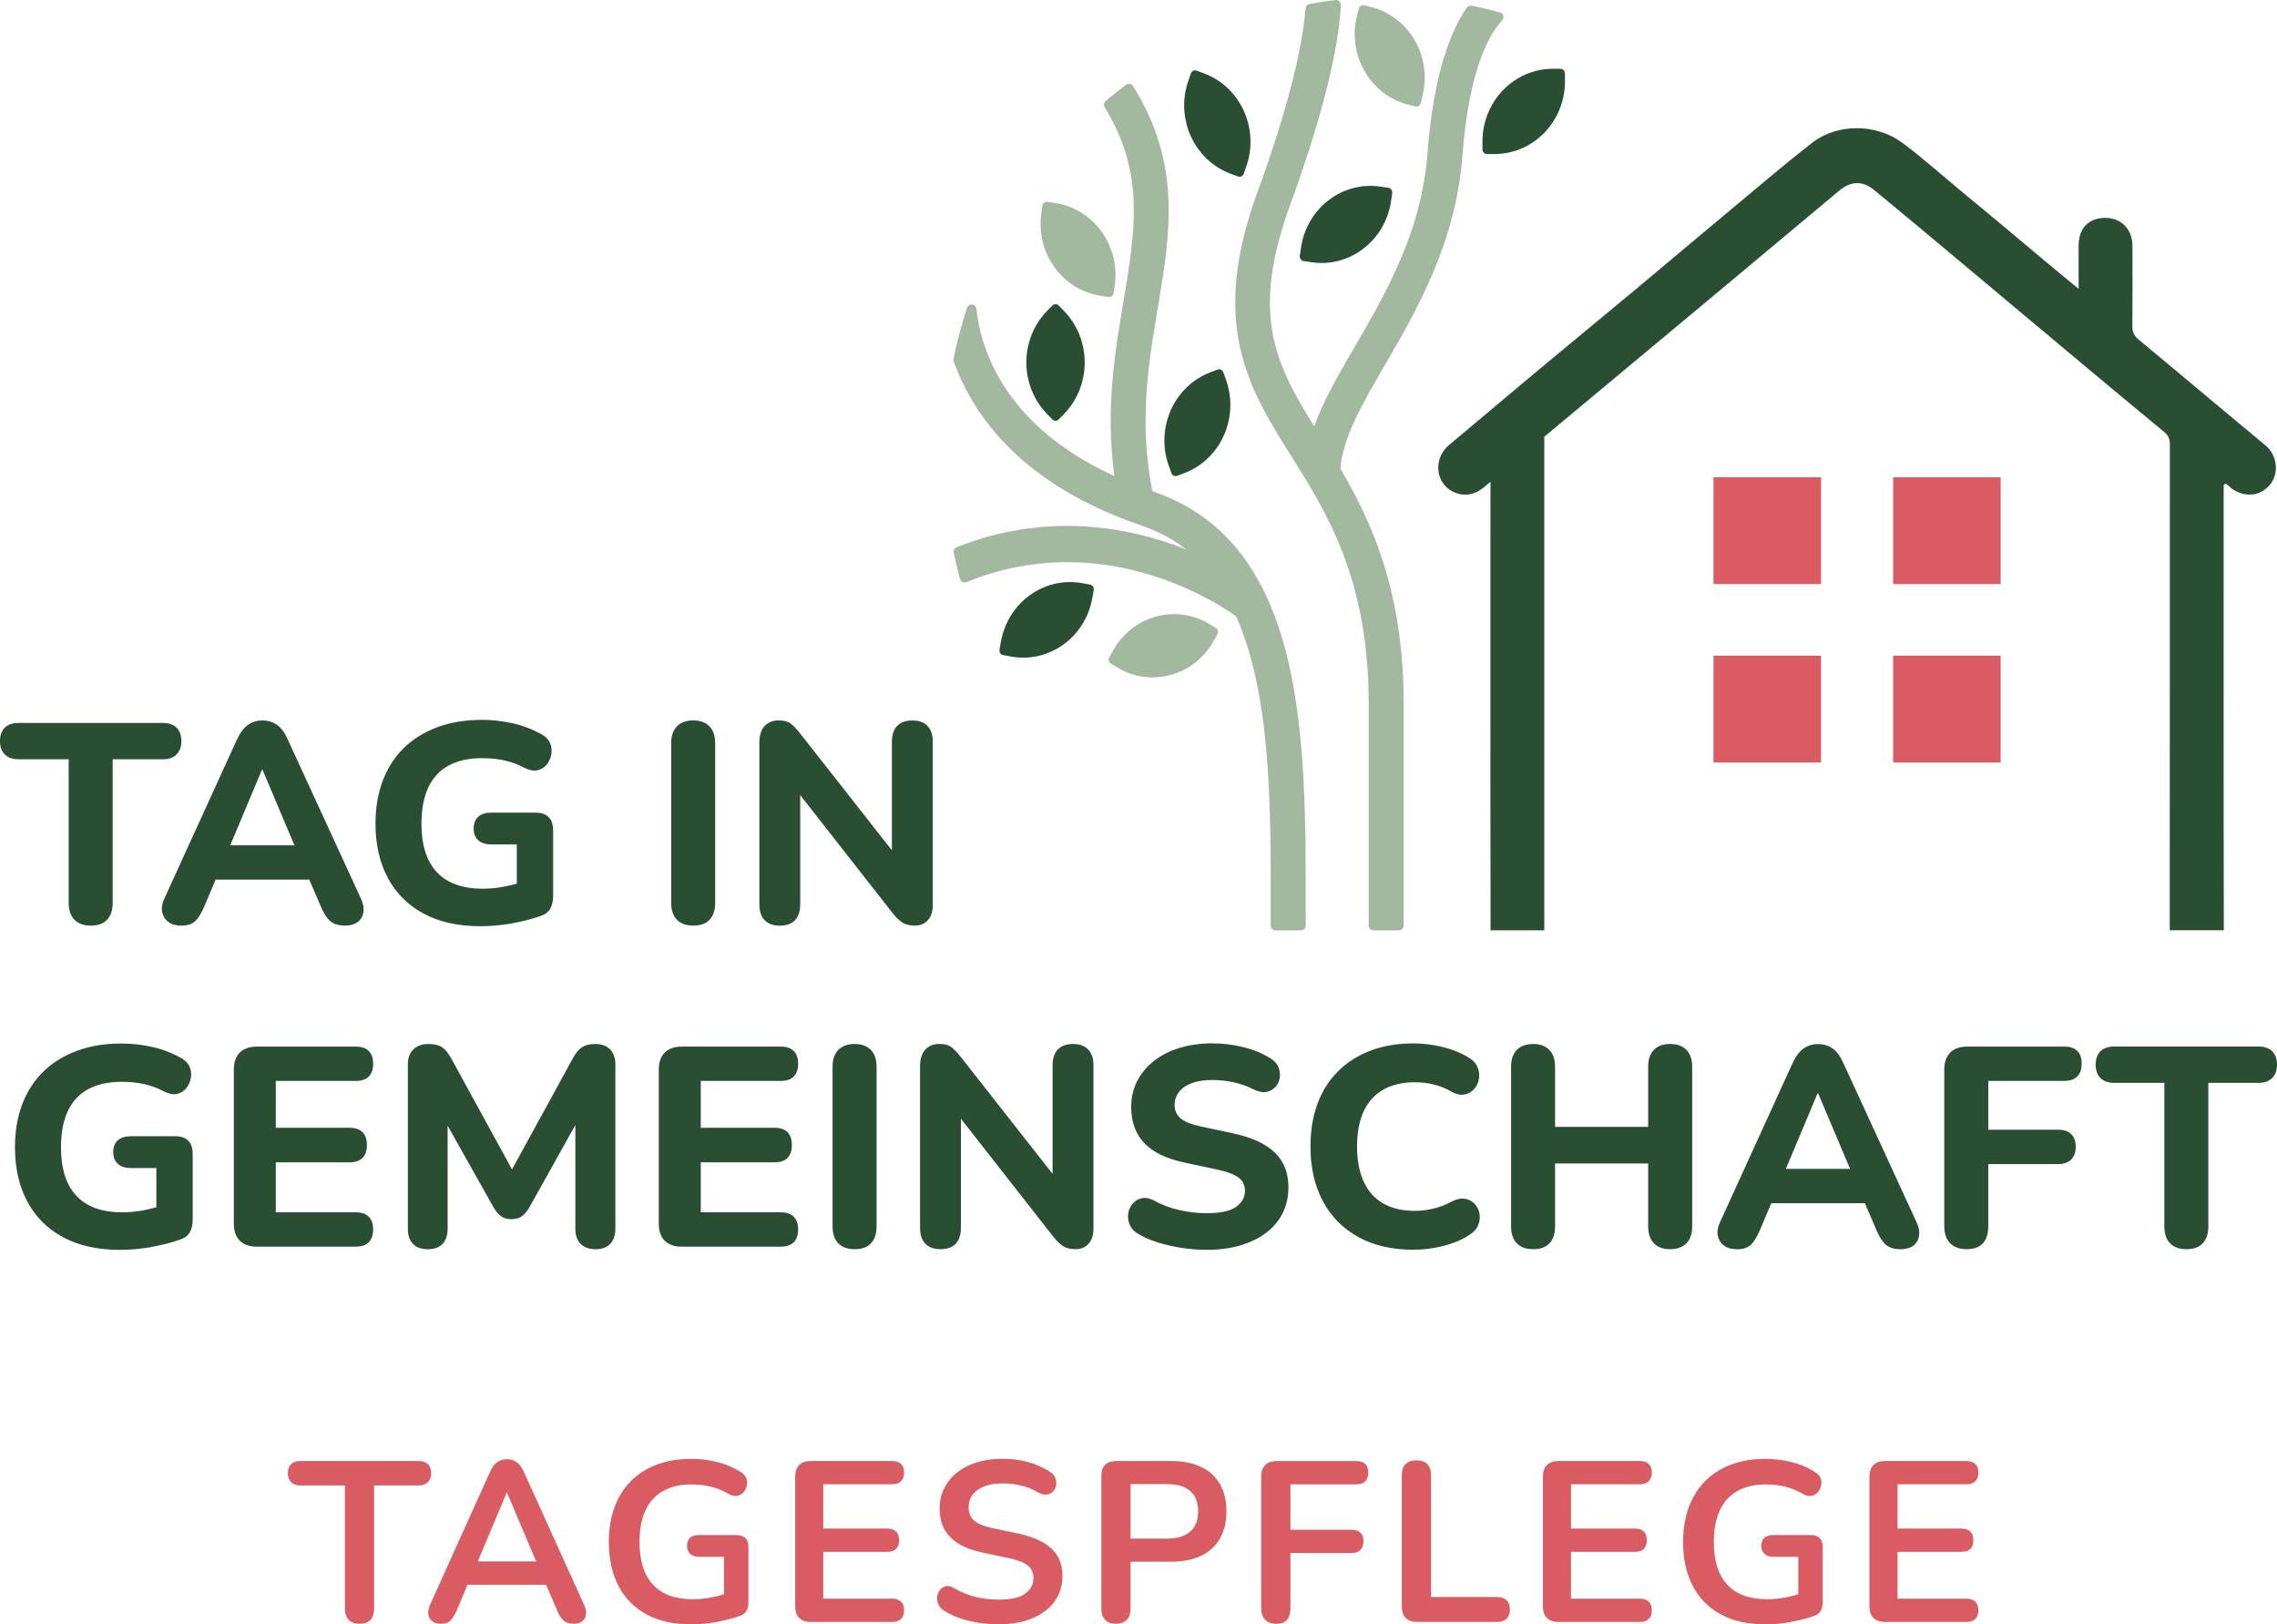 <?xml version="1.0" encoding="UTF-8"?>
<svg id="Ebene_2" xmlns="http://www.w3.org/2000/svg" xmlns:xlink="http://www.w3.org/1999/xlink" viewBox="0 0 580.57 414.12">
  <defs>
    <style>
      .cls-1 {
        fill: none;
      }

      .cls-2 {
        fill: #d95c63;
      }

      .cls-3 {
        fill: #294e32;
      }

      .cls-4 {
        clip-path: url(#clippath);
      }

      .cls-5 {
        fill: #a3b99f;
      }
    </style>
    <clipPath id="clippath">
      <rect class="cls-1" width="580.57" height="414.12"/>
    </clipPath>
  </defs>
  <g id="Ebene_1-2" data-name="Ebene_1">
    <g>
      <g class="cls-4">
        <path class="cls-3" d="M561.65,316.98c.94-1.01,1.41-2.43,1.41-4.27v-36.62h12.81c1.49,0,2.65-.41,3.47-1.23.82-.82,1.23-1.95,1.23-3.4s-.41-2.64-1.23-3.44c-.82-.8-1.98-1.19-3.47-1.19h-36.83c-1.5,0-2.65.4-3.47,1.19-.82.8-1.23,1.94-1.23,3.44s.41,2.58,1.23,3.4c.82.82,1.98,1.23,3.47,1.23h12.81v36.62c0,1.83.48,3.26,1.45,4.27.96,1.01,2.36,1.52,4.2,1.52s3.22-.51,4.16-1.52M506.96,312.57v-15.77h17.8c1.45,0,2.56-.39,3.33-1.16.77-.77,1.16-1.86,1.16-3.26s-.39-2.47-1.16-3.22c-.77-.75-1.88-1.12-3.33-1.12h-17.8v-12.45h19.39c1.45,0,2.54-.37,3.29-1.12.75-.75,1.12-1.84,1.12-3.29s-.37-2.47-1.12-3.22c-.75-.75-1.85-1.12-3.29-1.12h-24.75c-1.88,0-3.33.51-4.34,1.52s-1.52,2.46-1.52,4.34v39.87c0,1.93.49,3.4,1.48,4.41.99,1.01,2.4,1.52,4.23,1.52,3.67,0,5.5-1.98,5.5-5.93M463.58,278.77l9.33,22.07,1.95-2.82h-22.65l1.95,2.82,9.26-22.07h.15ZM446.4,317.38c.8-.75,1.56-1.97,2.28-3.65l4.27-10.06-4.49,3.11h30.18l-4.49-3.11,4.34,10.06c.68,1.64,1.46,2.85,2.35,3.62.89.77,2.16,1.16,3.8,1.16,1.3,0,2.36-.3,3.18-.9.82-.6,1.31-1.45,1.48-2.53.17-1.09-.06-2.28-.69-3.58l-18.67-40.6c-.72-1.64-1.62-2.83-2.68-3.58-1.06-.75-2.29-1.12-3.69-1.12s-2.63.38-3.69,1.12c-1.06.75-1.98,1.94-2.75,3.58l-18.52,40.6c-.63,1.3-.83,2.49-.62,3.55.22,1.06.75,1.91,1.59,2.53.84.63,1.94.94,3.29.94,1.54,0,2.71-.37,3.51-1.12M395.09,316.98c.94-1.01,1.41-2.43,1.41-4.27v-16.07h23.74v16.07c0,1.83.48,3.26,1.45,4.27.96,1.01,2.34,1.52,4.12,1.52s3.23-.51,4.2-1.52c.96-1.01,1.45-2.43,1.45-4.27v-40.74c0-1.83-.48-3.26-1.45-4.27-.97-1.01-2.36-1.52-4.2-1.52s-3.16.51-4.12,1.52c-.97,1.01-1.45,2.44-1.45,4.27v15.34h-23.74v-15.34c0-1.83-.48-3.26-1.45-4.27-.97-1.01-2.34-1.52-4.12-1.52s-3.23.51-4.2,1.52c-.97,1.01-1.45,2.44-1.45,4.27v40.74c0,1.83.48,3.26,1.45,4.27.96,1.01,2.36,1.52,4.2,1.52s3.22-.51,4.16-1.52M368.15,317.63c2.61-.67,4.8-1.62,6.58-2.82,1.06-.68,1.79-1.49,2.17-2.46.39-.97.49-1.93.33-2.9-.17-.96-.58-1.8-1.23-2.5-.65-.7-1.47-1.13-2.46-1.3-.99-.17-2.11.06-3.36.69-1.5.82-3.05,1.42-4.67,1.81-1.62.39-3.2.58-4.74.58-3.23,0-5.95-.64-8.14-1.92-2.2-1.28-3.85-3.15-4.96-5.61-1.11-2.46-1.66-5.43-1.66-8.9s.55-6.49,1.66-8.9c1.11-2.41,2.76-4.26,4.96-5.54,2.2-1.28,4.91-1.92,8.14-1.92,1.64,0,3.26.19,4.85.58,1.59.39,3.11,1.01,4.56,1.88,1.21.63,2.29.85,3.26.65.96-.19,1.77-.65,2.42-1.38.65-.72,1.06-1.59,1.23-2.6.17-1.01.04-2.03-.4-3.04-.43-1.01-1.26-1.86-2.46-2.53-1.83-1.11-3.99-1.97-6.48-2.57-2.48-.6-4.93-.9-7.35-.9-4.1,0-7.78.63-11.04,1.88-3.26,1.26-6.02,3.03-8.29,5.32-2.27,2.29-3.99,5.04-5.17,8.25-1.18,3.21-1.77,6.81-1.77,10.82,0,5.35,1.05,10,3.15,13.93,2.1,3.93,5.1,6.98,9.01,9.15,3.91,2.17,8.61,3.26,14.11,3.26,2.56,0,5.14-.34,7.74-1.01M316.27,317.52c2.56-.75,4.75-1.82,6.59-3.22,1.83-1.4,3.23-3.08,4.2-5.03.96-1.95,1.45-4.14,1.45-6.55,0-3.67-1.16-6.62-3.47-8.86-2.32-2.24-5.84-3.87-10.57-4.89l-8.18-1.74c-2.51-.53-4.27-1.23-5.28-2.1-1.01-.87-1.52-2-1.52-3.4,0-1.25.37-2.36,1.12-3.33.75-.96,1.83-1.71,3.26-2.24,1.42-.53,3.15-.8,5.17-.8,1.88,0,3.71.19,5.5.58,1.78.39,3.47.99,5.07,1.81,1.3.63,2.41.84,3.33.65.92-.19,1.68-.63,2.28-1.3.6-.68.96-1.46,1.09-2.35.12-.89,0-1.79-.36-2.68-.36-.89-1.03-1.63-1.99-2.21-1.98-1.25-4.27-2.21-6.88-2.86-2.6-.65-5.26-.98-7.96-.98-3.04,0-5.83.39-8.36,1.16-2.53.77-4.72,1.88-6.55,3.33-1.83,1.45-3.26,3.16-4.27,5.14-1.01,1.98-1.52,4.17-1.52,6.59,0,3.81,1.12,6.89,3.36,9.23,2.24,2.34,5.68,3.99,10.31,4.96l8.18,1.74c2.65.58,4.51,1.28,5.57,2.1,1.06.82,1.59,1.93,1.59,3.33,0,1.64-.75,3-2.24,4.09-1.5,1.09-4.01,1.63-7.53,1.63-2.32,0-4.64-.26-6.98-.8-2.34-.53-4.5-1.35-6.48-2.46-1.16-.58-2.21-.76-3.15-.54-.94.22-1.71.7-2.32,1.45-.6.75-.97,1.6-1.09,2.57-.12.96.04,1.92.47,2.86.43.94,1.18,1.7,2.24,2.28,1.49.87,3.2,1.59,5.1,2.17,1.9.58,3.91,1.02,6.01,1.34,2.1.31,4.16.47,6.19.47,3.18,0,6.05-.38,8.61-1.12M243.7,317.09c.87-.94,1.3-2.28,1.3-4.02v-30.25h-1.88l25.33,32.35c.91,1.16,1.77,2,2.57,2.53.8.53,1.87.8,3.22.8s2.51-.47,3.33-1.41c.82-.94,1.23-2.21,1.23-3.8v-41.76c0-1.69-.45-3-1.34-3.94-.89-.94-2.18-1.41-3.87-1.41s-2.98.47-3.87,1.41c-.89.94-1.34,2.26-1.34,3.94v30.25h1.95l-25.4-32.35c-.92-1.16-1.72-1.99-2.42-2.5-.7-.51-1.7-.76-3-.76-1.5,0-2.69.48-3.58,1.45-.89.96-1.34,2.36-1.34,4.2v41.25c0,1.74.44,3.07,1.34,4.02.89.94,2.18,1.41,3.87,1.41s3.04-.47,3.91-1.41M222.09,316.98c.94-1.01,1.41-2.43,1.41-4.27v-40.74c0-1.83-.48-3.26-1.45-4.27s-2.34-1.52-4.12-1.52-3.23.51-4.2,1.52c-.97,1.01-1.45,2.44-1.45,4.27v40.74c0,1.83.48,3.26,1.45,4.27.96,1.01,2.36,1.52,4.2,1.52s3.22-.51,4.16-1.52M199.09,317.85c1.45,0,2.54-.37,3.29-1.12.75-.75,1.12-1.85,1.12-3.29s-.38-2.47-1.12-3.22c-.75-.75-1.85-1.12-3.29-1.12h-20.41v-12.74h18.74c1.49,0,2.62-.37,3.36-1.12.75-.75,1.12-1.85,1.12-3.29s-.38-2.54-1.12-3.29c-.75-.75-1.87-1.12-3.36-1.12h-18.74v-11.94h20.41c1.45,0,2.54-.37,3.29-1.12.75-.75,1.12-1.84,1.12-3.29s-.38-2.47-1.12-3.22c-.75-.75-1.85-1.12-3.29-1.12h-25.26c-1.88,0-3.33.51-4.34,1.52s-1.52,2.46-1.52,4.34v39.29c0,1.88.51,3.33,1.52,4.34s2.46,1.52,4.34,1.52h25.26ZM112.86,317.13c.84-.92,1.27-2.19,1.27-3.83v-29.38h-1.74l13.6,24.17c.53.87,1.13,1.55,1.81,2.03.68.48,1.54.72,2.61.72s1.92-.23,2.57-.69c.65-.46,1.27-1.15,1.85-2.06l13.46-24.1h-1.59v29.31c0,1.64.44,2.92,1.34,3.83.89.92,2.16,1.38,3.8,1.38s2.89-.46,3.76-1.38c.87-.92,1.3-2.19,1.3-3.83v-41.9c0-1.64-.45-2.92-1.34-3.84-.89-.92-2.16-1.38-3.8-1.38-1.4,0-2.52.28-3.37.83-.84.55-1.63,1.51-2.35,2.86l-16.72,30.54h2.46l-16.72-30.54c-.72-1.35-1.51-2.3-2.35-2.86-.84-.56-1.99-.83-3.44-.83-1.64,0-2.93.46-3.87,1.38-.94.92-1.41,2.2-1.41,3.84v41.9c0,1.64.43,2.92,1.3,3.83.87.92,2.12,1.38,3.76,1.38s2.96-.46,3.8-1.38M90.73,317.85c1.45,0,2.54-.37,3.29-1.12.75-.75,1.12-1.85,1.12-3.29s-.38-2.47-1.12-3.22c-.75-.75-1.85-1.12-3.29-1.12h-20.41v-12.74h18.74c1.5,0,2.62-.37,3.37-1.12.75-.75,1.12-1.85,1.12-3.29s-.38-2.54-1.12-3.29c-.75-.75-1.87-1.12-3.37-1.12h-18.74v-11.94h20.41c1.45,0,2.54-.37,3.29-1.12.75-.75,1.12-1.84,1.12-3.29s-.38-2.47-1.12-3.22c-.75-.75-1.85-1.12-3.29-1.12h-25.25c-1.88,0-3.33.51-4.34,1.52s-1.52,2.46-1.52,4.34v39.29c0,1.88.51,3.33,1.52,4.34s2.46,1.52,4.34,1.52h25.25ZM38.64,317.92c2.7-.48,5.14-1.11,7.31-1.88,1.16-.39,1.98-1.01,2.46-1.88.48-.87.72-1.93.72-3.18v-16.79c0-1.45-.37-2.56-1.12-3.33-.75-.77-1.85-1.16-3.29-1.16h-11.36c-1.45,0-2.56.35-3.33,1.05-.77.7-1.16,1.7-1.16,3s.39,2.24,1.16,2.97c.77.72,1.88,1.09,3.33,1.09h6.51v13.89l2.1-4.56c-1.79.63-3.59,1.11-5.43,1.45-1.83.34-3.62.51-5.36.51-5.16,0-9.06-1.4-11.69-4.2-2.63-2.8-3.94-6.92-3.94-12.37,0-3.62.57-6.67,1.7-9.15,1.13-2.48,2.86-4.37,5.17-5.64,2.32-1.28,5.19-1.92,8.61-1.92,2.12,0,4.08.21,5.86.62,1.78.41,3.47,1.05,5.07,1.92,1.21.58,2.28.76,3.22.54.94-.22,1.71-.7,2.32-1.45.6-.75.99-1.62,1.16-2.6.17-.99.07-1.93-.29-2.82-.36-.89-1.05-1.63-2.06-2.21-2.41-1.35-4.92-2.32-7.53-2.89-2.6-.58-5.21-.87-7.82-.87-4.25,0-8.05.63-11.4,1.88-3.35,1.26-6.2,3.03-8.54,5.32-2.34,2.29-4.12,5.07-5.36,8.32-1.23,3.26-1.84,6.91-1.84,10.96,0,5.26,1.04,9.84,3.11,13.75,2.07,3.91,5.1,6.95,9.08,9.12,3.98,2.17,8.84,3.26,14.58,3.26,2.65,0,5.33-.24,8.03-.72"/>
        <path class="cls-3" d="M202.73,234.59c.87-.94,1.3-2.28,1.3-4.02v-30.25h-1.88l25.33,32.35c.92,1.16,1.77,2,2.57,2.53.8.53,1.87.8,3.22.8s2.51-.47,3.33-1.41c.82-.94,1.23-2.21,1.23-3.8v-41.75c0-1.69-.45-3-1.34-3.94-.89-.94-2.18-1.41-3.87-1.41s-2.98.47-3.87,1.41c-.89.94-1.34,2.26-1.34,3.94v30.25h1.95l-25.4-32.35c-.92-1.16-1.73-1.99-2.43-2.5-.7-.51-1.7-.76-3-.76-1.5,0-2.69.48-3.58,1.45-.89.97-1.34,2.37-1.34,4.2v41.25c0,1.74.44,3.08,1.34,4.02.89.94,2.18,1.41,3.87,1.41s3.04-.47,3.91-1.41M180.94,234.48c.94-1.01,1.41-2.44,1.41-4.27v-40.74c0-1.83-.48-3.26-1.45-4.27-.97-1.01-2.34-1.52-4.12-1.52s-3.23.51-4.2,1.52c-.97,1.01-1.45,2.44-1.45,4.27v40.74c0,1.83.48,3.26,1.45,4.27.96,1.01,2.36,1.52,4.2,1.52s3.22-.51,4.16-1.52M130.54,235.42c2.7-.48,5.14-1.11,7.31-1.88,1.16-.39,1.98-1.01,2.46-1.88.48-.87.72-1.93.72-3.18v-16.79c0-1.45-.37-2.56-1.12-3.33-.75-.77-1.84-1.16-3.29-1.16h-11.36c-1.45,0-2.56.35-3.33,1.05-.77.7-1.16,1.7-1.16,3s.39,2.24,1.16,2.97c.77.72,1.88,1.08,3.33,1.08h6.51v13.89l2.1-4.56c-1.79.63-3.59,1.11-5.43,1.45-1.83.34-3.62.51-5.35.51-5.16,0-9.06-1.4-11.69-4.2-2.63-2.8-3.94-6.92-3.94-12.37,0-3.62.57-6.67,1.7-9.15,1.13-2.48,2.86-4.37,5.17-5.65,2.31-1.28,5.18-1.92,8.61-1.92,2.12,0,4.08.21,5.86.62,1.78.41,3.47,1.05,5.07,1.92,1.21.58,2.28.76,3.22.54.94-.22,1.71-.7,2.32-1.45.6-.75.99-1.62,1.16-2.6.17-.99.07-1.93-.29-2.82-.36-.89-1.05-1.63-2.06-2.21-2.41-1.35-4.92-2.32-7.53-2.89-2.6-.58-5.21-.87-7.81-.87-4.25,0-8.05.63-11.4,1.88-3.35,1.26-6.2,3.03-8.54,5.32-2.34,2.29-4.12,5.07-5.35,8.32-1.23,3.26-1.85,6.91-1.85,10.96,0,5.26,1.04,9.84,3.11,13.75,2.07,3.91,5.1,6.95,9.08,9.12,3.98,2.17,8.84,3.26,14.58,3.26,2.65,0,5.33-.24,8.03-.72M66.94,196.27l9.33,22.07,1.95-2.82h-22.65l1.95,2.82,9.26-22.07h.15ZM49.76,234.87c.8-.75,1.56-1.96,2.28-3.65l4.27-10.06-4.49,3.11h30.18l-4.49-3.11,4.34,10.06c.68,1.64,1.46,2.85,2.35,3.62.89.77,2.16,1.16,3.8,1.16,1.3,0,2.36-.3,3.18-.9.82-.6,1.31-1.45,1.48-2.53.17-1.09-.06-2.28-.69-3.58l-18.67-40.6c-.72-1.64-1.62-2.83-2.68-3.58-1.06-.75-2.29-1.12-3.69-1.12s-2.63.37-3.69,1.12c-1.06.75-1.98,1.94-2.75,3.58l-18.53,40.6c-.63,1.3-.83,2.49-.61,3.55.22,1.06.75,1.91,1.59,2.53.84.63,1.94.94,3.29.94,1.54,0,2.71-.38,3.51-1.12M27.32,234.48c.94-1.01,1.41-2.44,1.41-4.27v-36.62h12.81c1.49,0,2.65-.41,3.47-1.23.82-.82,1.23-1.95,1.23-3.4s-.41-2.64-1.23-3.44c-.82-.8-1.98-1.19-3.47-1.19H4.7c-1.5,0-2.65.4-3.47,1.19C.41,186.32,0,187.46,0,188.96s.41,2.58,1.23,3.4c.82.82,1.98,1.23,3.47,1.23h12.81v36.62c0,1.83.48,3.26,1.45,4.27.96,1.01,2.36,1.52,4.2,1.52s3.22-.51,4.16-1.52"/>
        <path class="cls-2" d="M501.4,413.54c.97,0,1.72-.25,2.24-.76.52-.5.79-1.24.79-2.21s-.26-1.71-.79-2.21c-.52-.5-1.27-.76-2.24-.76h-17.58v-11.93h16.3c1.01,0,1.77-.25,2.27-.76.5-.5.76-1.24.76-2.21s-.25-1.71-.76-2.21c-.51-.5-1.26-.76-2.27-.76h-16.3v-11.29h17.58c.97,0,1.72-.26,2.24-.78.52-.52.79-1.27.79-2.24s-.26-1.65-.79-2.15c-.52-.5-1.27-.76-2.24-.76h-20.78c-1.28,0-2.26.34-2.94,1.02-.68.68-1.02,1.66-1.02,2.94v33.11c0,1.28.34,2.26,1.02,2.94.68.68,1.66,1.02,2.94,1.02h20.78ZM456.77,413.51c2.21-.41,4.17-.92,5.88-1.54.74-.27,1.27-.7,1.6-1.28.33-.58.49-1.3.49-2.15v-14.14c0-.97-.26-1.72-.79-2.24-.52-.52-1.27-.78-2.24-.78h-9.6c-.97,0-1.72.23-2.24.7-.52.47-.79,1.15-.79,2.04s.26,1.53.79,2.04c.52.51,1.27.76,2.24.76h6.4v12.4l1.45-3.32c-1.51.54-3.07.97-4.66,1.28-1.59.31-3.16.47-4.71.47-4.5,0-7.9-1.24-10.18-3.72-2.29-2.48-3.43-6.11-3.43-10.88,0-3.14.49-5.8,1.48-7.97.99-2.17,2.47-3.83,4.45-4.98,1.98-1.14,4.4-1.72,7.27-1.72,1.86,0,3.55.19,5.06.58,1.51.39,3.01,1.01,4.48,1.86.77.43,1.48.58,2.12.47.64-.12,1.17-.41,1.6-.87.43-.47.72-1.02.87-1.66.16-.64.13-1.27-.09-1.89-.21-.62-.65-1.14-1.31-1.57-1.94-1.24-4.01-2.12-6.2-2.65-2.19-.52-4.38-.79-6.55-.79-3.3,0-6.25.5-8.85,1.48s-4.8,2.41-6.61,4.25c-1.8,1.84-3.18,4.06-4.13,6.66-.95,2.6-1.43,5.53-1.43,8.79,0,4.31.81,8.03,2.44,11.17,1.63,3.14,4.01,5.57,7.13,7.28,3.12,1.71,6.95,2.56,11.49,2.56,2.13,0,4.31-.2,6.52-.61M418.14,413.54c.97,0,1.72-.25,2.24-.76.52-.5.79-1.24.79-2.21s-.26-1.71-.79-2.21c-.52-.5-1.27-.76-2.24-.76h-17.58v-11.93h16.3c1.01,0,1.77-.25,2.27-.76.5-.5.76-1.24.76-2.21s-.25-1.71-.76-2.21c-.51-.5-1.26-.76-2.27-.76h-16.3v-11.29h17.58c.97,0,1.72-.26,2.24-.78.52-.52.79-1.27.79-2.24s-.26-1.65-.79-2.15c-.52-.5-1.27-.76-2.24-.76h-20.78c-1.28,0-2.26.34-2.94,1.02-.68.68-1.02,1.66-1.02,2.94v33.11c0,1.28.34,2.26,1.02,2.94.68.68,1.66,1.02,2.94,1.02h20.78ZM381.74,413.54c1.05,0,1.85-.28,2.41-.84.56-.56.84-1.35.84-2.36s-.28-1.78-.84-2.33c-.56-.54-1.37-.82-2.41-.82h-16.88v-31.08c0-1.24-.32-2.18-.96-2.82-.64-.64-1.56-.96-2.76-.96s-2.12.32-2.76.96c-.64.64-.96,1.58-.96,2.82v33.58c0,1.2.33,2.14.99,2.82.66.68,1.59,1.02,2.79,1.02h20.54ZM329.02,410.05v-14.08h15.6c.97,0,1.72-.26,2.24-.79s.79-1.27.79-2.24-.26-1.65-.79-2.15c-.52-.5-1.27-.76-2.24-.76h-15.6v-11.58h16.82c1.01,0,1.77-.26,2.27-.78.5-.52.76-1.27.76-2.24s-.25-1.65-.76-2.15c-.51-.5-1.26-.76-2.27-.76h-20.31c-1.28,0-2.26.34-2.94,1.02-.68.68-1.02,1.66-1.02,2.94v33.58c0,1.28.34,2.26,1.02,2.94.68.68,1.62,1.02,2.82,1.02,2.4,0,3.61-1.32,3.61-3.96M288.26,378.39h9.2c2.64,0,4.64.58,5.99,1.75,1.36,1.16,2.04,2.89,2.04,5.18s-.68,4.03-2.04,5.21c-1.36,1.18-3.36,1.77-5.99,1.77h-9.2v-13.91ZM287.33,412.99c.62-.68.93-1.62.93-2.82v-11.99h10.36c4.5,0,7.97-1.13,10.42-3.4,2.45-2.27,3.67-5.42,3.67-9.46s-1.22-7.18-3.67-9.43c-2.44-2.25-5.92-3.38-10.42-3.38h-14.03c-1.2,0-2.13.32-2.79.96-.66.64-.99,1.58-.99,2.82v33.87c0,1.2.32,2.15.96,2.82.64.68,1.56,1.02,2.76,1.02s2.17-.34,2.79-1.02M261.41,413.25c1.98-.58,3.67-1.42,5.09-2.5,1.42-1.09,2.5-2.39,3.26-3.9.76-1.51,1.13-3.2,1.13-5.06,0-2.91-.94-5.24-2.82-6.98-1.88-1.75-4.74-3.03-8.59-3.84l-6.34-1.34c-2.25-.47-3.84-1.11-4.77-1.95-.93-.83-1.4-1.95-1.4-3.35,0-1.24.34-2.32,1.02-3.23.68-.91,1.66-1.62,2.94-2.12,1.28-.5,2.81-.76,4.6-.76s3.3.17,4.77.52c1.47.35,2.93.93,4.37,1.75.82.47,1.54.66,2.18.58.64-.08,1.17-.33,1.6-.76.43-.43.7-.94.82-1.54.12-.6.07-1.21-.15-1.83-.21-.62-.63-1.14-1.25-1.57-1.67-1.12-3.55-1.98-5.65-2.56-2.1-.58-4.31-.87-6.64-.87s-4.53.3-6.49.9c-1.96.6-3.65,1.47-5.06,2.59-1.42,1.13-2.51,2.46-3.29,4.02-.78,1.55-1.16,3.28-1.16,5.18,0,3.03.9,5.46,2.71,7.3,1.8,1.84,4.55,3.15,8.24,3.93l6.4,1.34c2.41.5,4.1,1.14,5.09,1.92.99.78,1.48,1.84,1.48,3.2,0,1.63-.7,2.96-2.1,3.99-1.4,1.03-3.63,1.54-6.69,1.54-2.1,0-4.09-.23-6-.7s-3.71-1.2-5.41-2.21c-.74-.47-1.42-.64-2.04-.52-.62.12-1.14.42-1.54.9-.41.49-.66,1.05-.76,1.69-.1.64,0,1.29.26,1.95.27.66.76,1.22,1.46,1.69,1.2.78,2.56,1.43,4.07,1.95,1.51.52,3.12.91,4.83,1.16,1.71.25,3.41.38,5.12.38,2.48,0,4.71-.29,6.69-.87M227.49,413.54c.97,0,1.72-.25,2.24-.76.52-.5.79-1.24.79-2.21s-.26-1.71-.79-2.21c-.52-.5-1.27-.76-2.24-.76h-17.58v-11.93h16.3c1.01,0,1.76-.25,2.27-.76.5-.5.76-1.24.76-2.21s-.25-1.71-.76-2.21-1.26-.76-2.27-.76h-16.3v-11.29h17.58c.97,0,1.72-.26,2.24-.78.52-.52.79-1.27.79-2.24s-.26-1.65-.79-2.15c-.52-.5-1.27-.76-2.24-.76h-20.78c-1.28,0-2.26.34-2.94,1.02-.68.68-1.02,1.66-1.02,2.94v33.11c0,1.28.34,2.26,1.02,2.94.68.68,1.66,1.02,2.94,1.02h20.78ZM182.86,413.51c2.21-.41,4.17-.92,5.88-1.54.74-.27,1.27-.7,1.6-1.28.33-.58.49-1.3.49-2.15v-14.14c0-.97-.26-1.72-.79-2.24-.52-.52-1.27-.78-2.24-.78h-9.6c-.97,0-1.72.23-2.24.7-.52.47-.79,1.15-.79,2.04s.26,1.53.79,2.04c.52.51,1.27.76,2.24.76h6.4v12.4l1.45-3.32c-1.51.54-3.07.97-4.66,1.28-1.59.31-3.16.47-4.72.47-4.5,0-7.9-1.24-10.18-3.72-2.29-2.48-3.43-6.11-3.43-10.88,0-3.14.49-5.8,1.48-7.97.99-2.17,2.47-3.83,4.45-4.98,1.98-1.14,4.4-1.72,7.28-1.72,1.86,0,3.55.19,5.06.58,1.51.39,3.01,1.01,4.48,1.86.78.43,1.48.58,2.12.47.64-.12,1.17-.41,1.6-.87.43-.47.72-1.02.87-1.66.15-.64.12-1.27-.09-1.89-.21-.62-.65-1.14-1.31-1.57-1.94-1.24-4.01-2.12-6.2-2.65-2.19-.52-4.38-.79-6.55-.79-3.3,0-6.25.5-8.85,1.48-2.6.99-4.8,2.41-6.61,4.25s-3.18,4.06-4.13,6.66c-.95,2.6-1.43,5.53-1.43,8.79,0,4.31.82,8.03,2.44,11.17,1.63,3.14,4.01,5.57,7.13,7.28,3.12,1.71,6.95,2.56,11.49,2.56,2.13,0,4.31-.2,6.52-.61M129.29,380.6l8.21,19.38,1.46-1.86h-19.44l1.51,1.86,8.15-19.38h.12ZM114.79,413.25c.54-.5,1.07-1.32,1.57-2.44l3.72-8.79-3.14,2.04h24.56l-3.14-2.04,3.78,8.79c.47,1.09,1,1.89,1.6,2.41.6.52,1.44.79,2.53.79.89,0,1.61-.2,2.15-.61.54-.41.87-.98.99-1.72.12-.74-.04-1.55-.46-2.44l-15.42-34.05c-.51-1.12-1.12-1.93-1.83-2.42-.72-.49-1.52-.73-2.42-.73s-1.76.24-2.47.73c-.72.49-1.33,1.29-1.83,2.42l-15.36,34.05c-.39.89-.52,1.7-.41,2.41.12.72.46,1.29,1.02,1.72.56.43,1.31.64,2.24.64,1.01,0,1.79-.25,2.33-.76M94.46,412.99c.62-.68.93-1.62.93-2.82v-31.43h11.35c1.01,0,1.79-.28,2.36-.84.56-.56.84-1.33.84-2.3s-.28-1.78-.84-2.3c-.56-.52-1.35-.79-2.36-.79h-30.15c-1.01,0-1.8.26-2.36.79-.56.52-.84,1.29-.84,2.3s.28,1.74.84,2.3c.56.56,1.35.84,2.36.84h11.35v31.43c0,1.2.32,2.15.96,2.82s1.56,1.02,2.76,1.02,2.17-.34,2.79-1.02"/>
        <path class="cls-5" d="M332.93,231.97v4.01c-.01.68-.55,1.24-1.21,1.24h-6.52c-.66,0-1.2-.56-1.2-1.24v-4.01c.04-26.34.09-54.96-8.86-74.87-6.82-4.79-35.26-22.31-68.71-8.68-.68.28-1.46-.1-1.65-.83-.59-2.18-1.12-4.39-1.59-6.61-.13-.62.21-1.25.78-1.48,23.15-9.15,44.03-5.13,58.39.54-3.21-2.51-6.9-4.53-11.14-5.98-30.5-10.35-43.02-27.87-48.05-41.92-.08-.24-.1-.49-.05-.73.91-4.41,2.07-8.73,3.45-12.94.42-1.27,2.23-1.07,2.38.27,1.12,10.38,7.17,29.82,35.19,42.64-2.33-16.84.09-31.32,2.27-44.31,3.06-18.27,5.55-33.04-4.72-49.65-.34-.54-.24-1.27.24-1.68,1.68-1.42,3.41-2.81,5.17-4.13.57-.43,1.39-.27,1.78.34,12.49,19.84,9.47,37.77,6.31,56.69-2.41,14.28-4.86,29.02-1.35,46.61.05.02.09.03.15.05,39.07,13.28,38.99,62.9,38.93,106.68"/>
        <path class="cls-5" d="M382.43,3.15c.9.25,1.21,1.41.56,2.1-3.15,3.31-8.42,12.09-10.12,34.54-1.68,22.13-11.68,39.39-19.74,53.25-5.81,10-10.87,18.72-11.36,26.48,8.12,13.77,16.14,31.5,16.14,60.2v56.25c0,.68-.54,1.24-1.2,1.24h-6.52c-.66,0-1.2-.56-1.2-1.24v-56.25c0-31.93-10.46-48.61-19.7-63.33-10.82-17.26-21.05-33.55-8.68-67.39,9.32-25.46,11.72-39.86,12.27-46.85.04-.57.46-1.04,1.01-1.14,2.19-.4,4.4-.73,6.63-1,.75-.09,1.4.54,1.37,1.32-.39,7.8-2.84,23.29-12.94,50.93-10.2,27.92-3.73,40.56,6.14,56.43,2.33-6.52,6.18-13.15,10.39-20.39,7.95-13.71,16.98-29.24,18.49-49.22,1.51-19.93,5.8-30.99,10.01-37.13.28-.4.76-.59,1.23-.5,2.43.48,4.84,1.06,7.21,1.71"/>
        <path class="cls-3" d="M354.68,51.22l.29-1.99c.09-.65-.34-1.25-.97-1.35l-1.93-.29c-9.8-1.5-18.91,5.5-20.36,15.62l-.29,1.99c-.09.65.34,1.25.97,1.35l1.93.3c9.79,1.5,18.91-5.5,20.36-15.62"/>
        <path class="cls-3" d="M310.43,94.23l-1.83.7c-9.29,3.55-14.03,14.2-10.6,23.8l.68,1.89c.22.61.88.93,1.48.7l1.83-.7c9.29-3.55,14.03-14.2,10.6-23.81l-.68-1.89c-.22-.62-.88-.93-1.48-.7"/>
        <path class="cls-5" d="M284.23,72.72c1.4-10.13-5.42-19.52-15.22-20.96l-1.93-.29c-.63-.09-1.21.36-1.3,1.01l-.28,1.99c-1.4,10.13,5.42,19.52,15.22,20.96l1.93.28c.63.09,1.21-.36,1.3-1.01l.27-1.99Z"/>
        <path class="cls-3" d="M271.32,105.52c7-7.24,7-18.97,0-26.21l-1.38-1.42c-.45-.46-1.18-.46-1.62,0l-1.38,1.42c-7,7.24-7,18.97,0,26.21l1.38,1.42c.45.46,1.18.46,1.62,0l1.38-1.42Z"/>
        <path class="cls-3" d="M306.94,18.69l-1.83-.68c-.6-.22-1.26.1-1.47.72l-.66,1.9c-3.33,9.64,1.52,20.24,10.84,23.69l1.84.68c.6.22,1.26-.1,1.47-.72l.66-1.9c3.33-9.64-1.52-20.24-10.85-23.69"/>
        <path class="cls-5" d="M358.96,26.65l1.89.49c.62.16,1.24-.22,1.39-.86l.48-1.95c2.42-9.92-3.39-20-12.99-22.5l-1.89-.49c-.61-.16-1.24.23-1.4.86l-.48,1.95c-2.42,9.92,3.39,20,12.99,22.5"/>
        <path class="cls-5" d="M283.81,165.85l-.98,1.74c-.32.57-.13,1.29.42,1.62l1.69,1.01c8.57,5.12,19.54,2.08,24.49-6.78l.98-1.74c.32-.57.13-1.29-.42-1.62l-1.69-1.01c-8.57-5.12-19.54-2.08-24.49,6.78"/>
        <path class="cls-3" d="M255.19,163.66l-.34,1.98c-.11.65.3,1.26.93,1.38l1.92.36c9.74,1.81,19.06-4.88,20.82-14.96l.35-1.98c.11-.65-.3-1.26-.93-1.38l-1.92-.36c-9.74-1.81-19.06,4.88-20.82,14.96"/>
        <path class="cls-3" d="M399.02,20.75v-2.02c0-.66-.51-1.19-1.15-1.19h-1.95c-9.9,0-17.93,8.3-17.93,18.53v2.01c0,.66.51,1.19,1.15,1.19h1.95c9.9,0,17.93-8.3,17.93-18.53"/>
        <path class="cls-3" d="M380.04,111.1c-.03,8.91-.02,52.26-.02,61.17,0,17.05-.02,47.88.03,64.93h13.7c0-25.56,0-99.33,0-124.89,0-1.09.09-2.2-.29-3.27-1.13-3.27-4.42-5.12-8.04-4.52-2.93.49-5.38,3.4-5.39,6.57M578.77,123.63c2.41-2.99,1.87-7.57-1.16-10.09-4.36-3.62-8.71-7.24-13.05-10.87-6.43-5.37-12.84-10.76-19.29-16.11-1.06-.88-1.59-1.82-1.58-3.25.06-6.89.04-13.77.02-20.66-.01-4.17-2.85-7.09-6.86-7.1-4.26,0-6.83,2.6-6.86,7-.02,3.52,0,7.05,0,11.1-2.5-2.06-4.64-3.8-6.76-5.57-7.01-5.85-13.96-11.76-21.03-17.55-5.72-4.68-11.2-9.67-17.13-14.1-6.61-4.93-16.55-5.06-23.06,0-6.61,5.15-12.98,10.59-19.42,15.95-8.61,7.17-17.16,14.41-25.77,21.59-8.03,6.7-16.12,13.33-24.15,20.02-7.76,6.48-15.47,13.01-23.23,19.5-3.14,2.63-3.69,7.3-1.01,10.34,1.92,2.17,6.1,3.61,9.86.47,3.77-3.15,7.52-6.33,11.29-9.47,15.81-13.18,31.62-26.35,47.43-39.53,10.61-8.85,21.21-17.71,31.81-26.58,3.11-2.61,6.03-2.74,9.09-.22,6.21,5.11,12.38,10.25,18.54,15.41,10.29,8.6,20.55,17.23,30.84,25.83,8.16,6.82,16.32,13.65,24.53,20.41,1.12.93,1.45,1.89,1.44,3.26-.03,36.67-.02,87.11-.03,123.78h13.78c-.08-32.51-.04-78.79-.04-111.29,0-.52-.01-1.04.01-1.56.01-.33-.1-.76.28-.93.38-.18.62.18.88.39.27.22.51.47.79.68,3.2,2.46,7.45,2.08,9.82-.87"/>
      </g>
      <rect class="cls-2" x="436.89" y="121.68" width="27.42" height="27.24"/>
      <rect class="cls-2" x="482.69" y="121.68" width="27.42" height="27.24"/>
      <rect class="cls-2" x="436.89" y="167.17" width="27.42" height="27.24"/>
      <rect class="cls-2" x="482.69" y="167.17" width="27.42" height="27.24"/>
    </g>
  </g>
</svg>